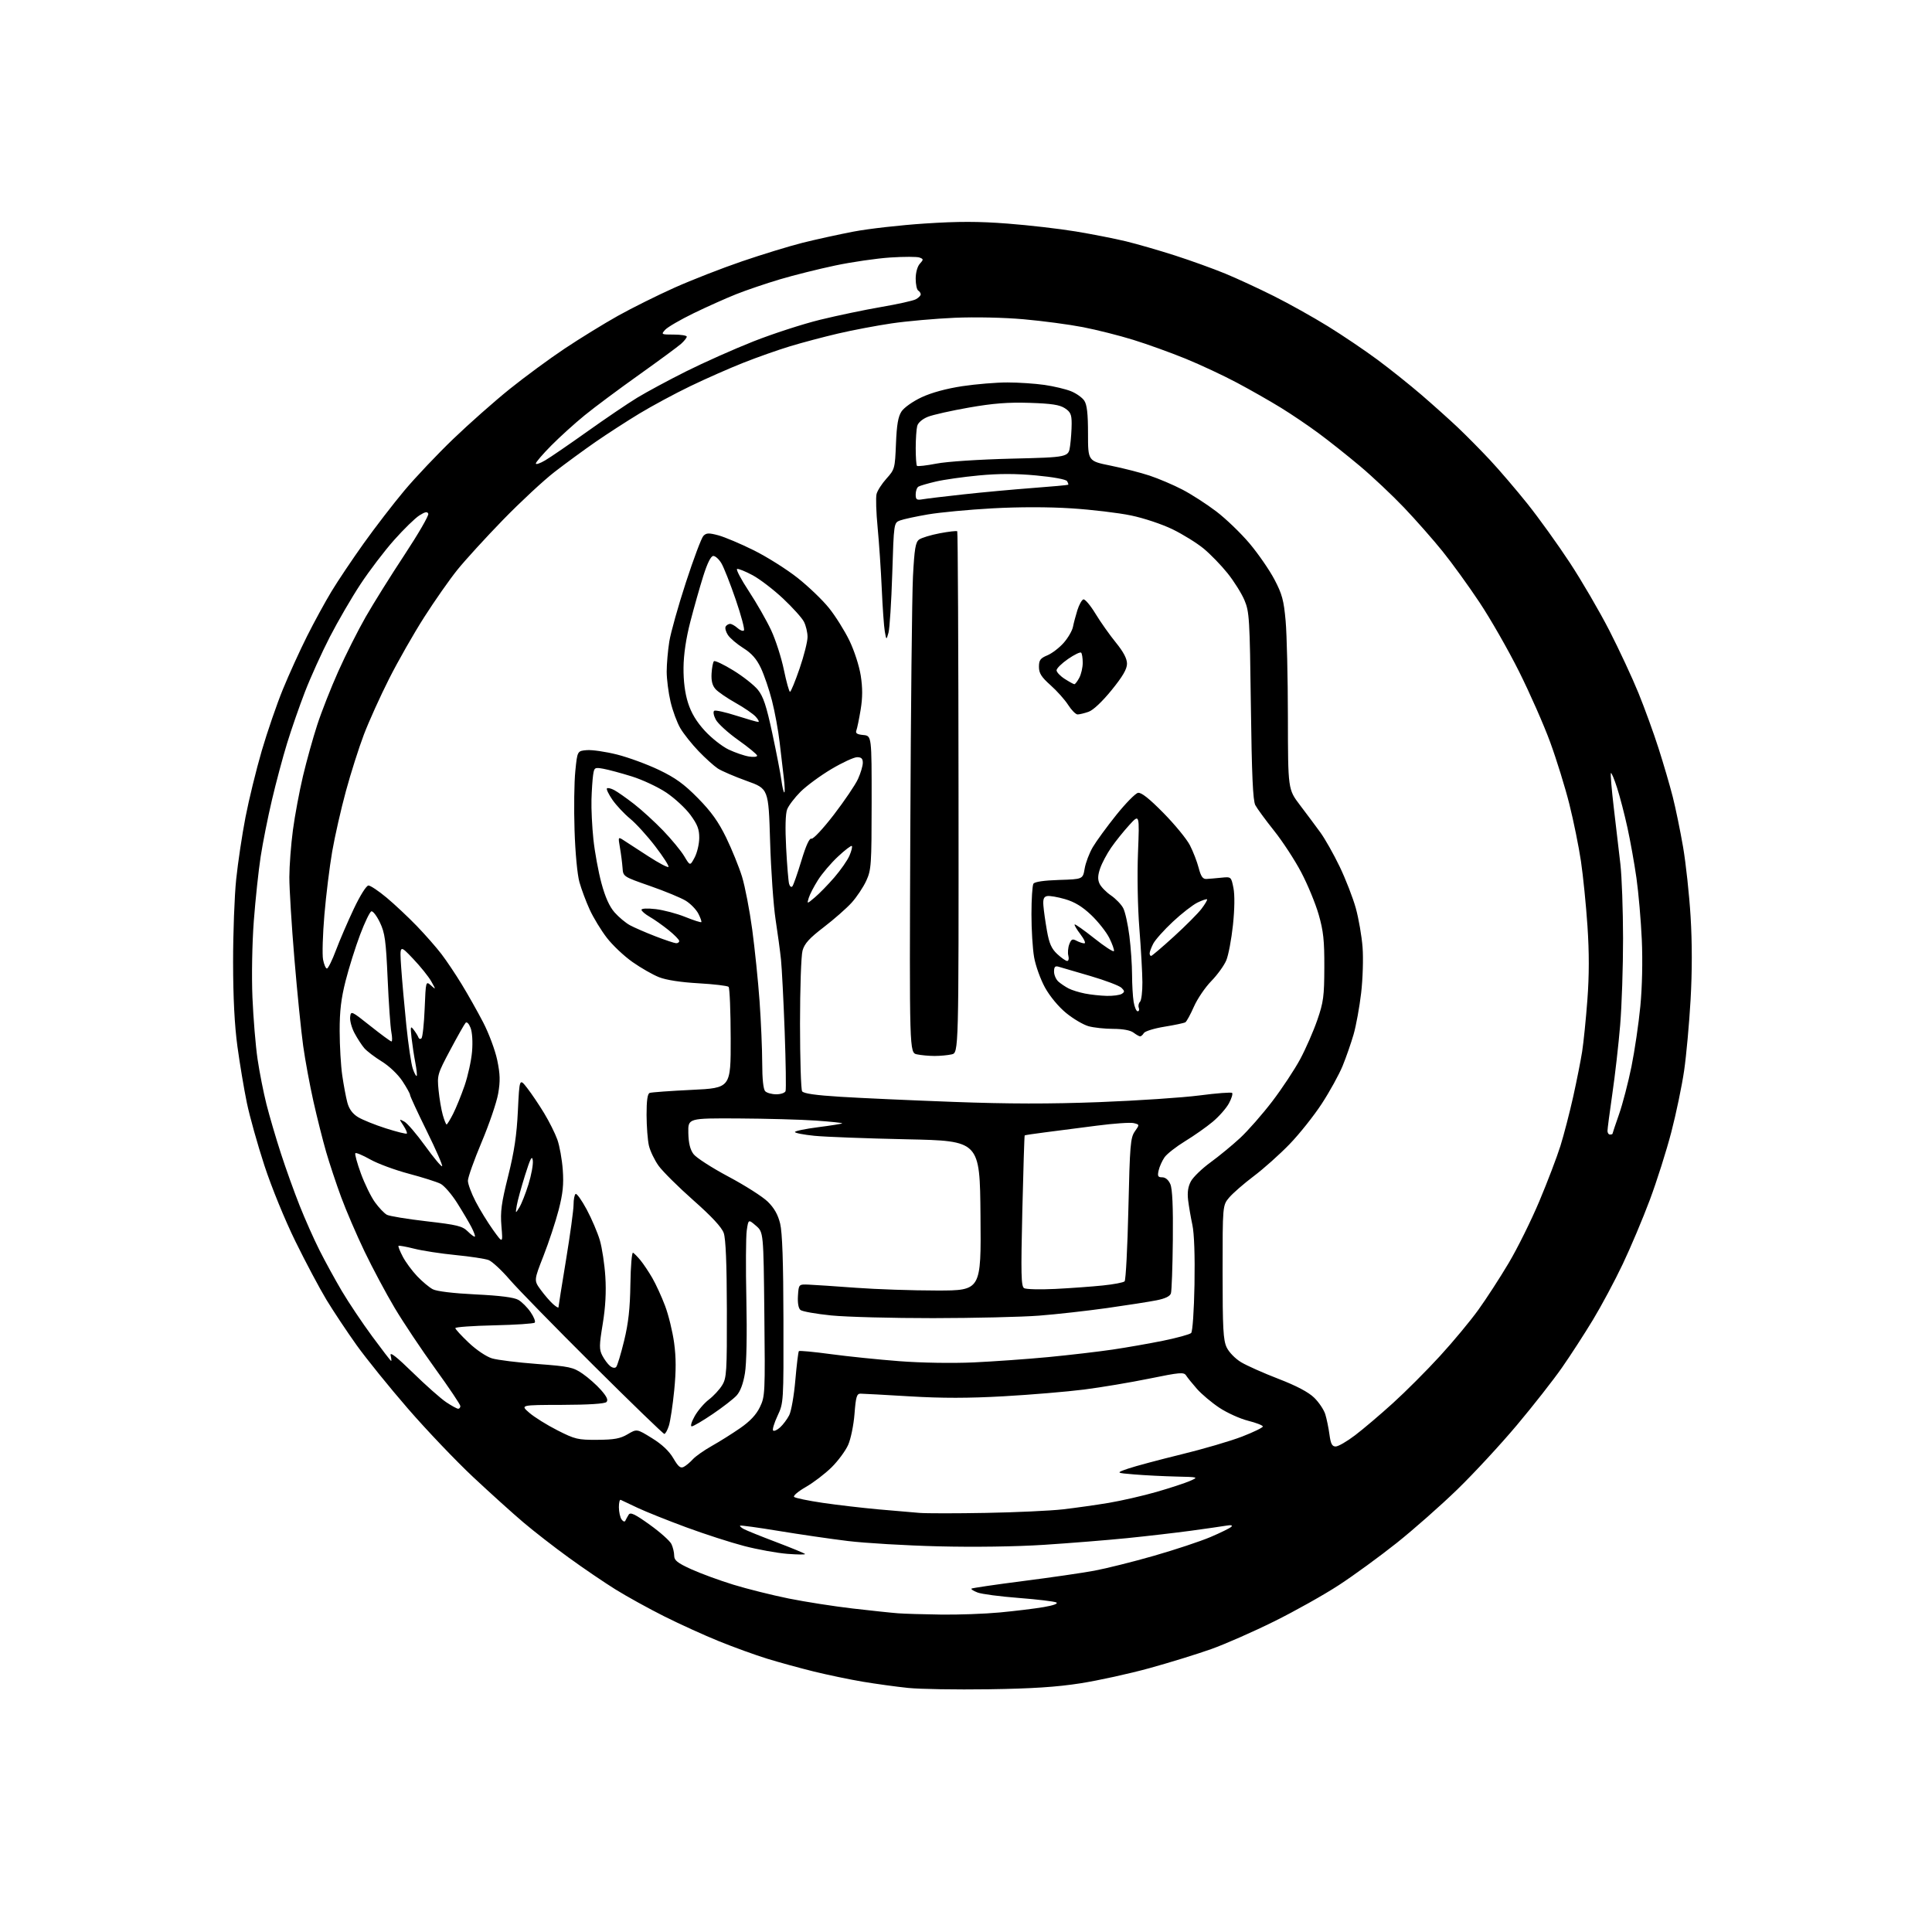 <?xml version="1.0" encoding="UTF-8" standalone="no"?>
<svg 
  version="1.1" 
  xmlns="http://www.w3.org/2000/svg" 
  xmlns:xlink="http://www.w3.org/1999/xlink" 
  xmlns:svg="http://www.w3.org/2000/svg"
  xmlns:rdf="http://www.w3.org/1999/02/22-rdf-syntax-ns#"
  xmlns:cc="http://creativecommons.org/ns#"
  xmlns:dc="http://purl.org/dc/elements/1.1/"
  viewBox="0 0 768 768"
  width="768"
  height="768"
>
<style>svg {background-color: white; }</style>"
<path stroke="none" fill="black" fill-rule="evenodd" d="M393.00,671.51C380.07,671.70 365.68,671.46 361.00,670.98C356.32,670.50 348.23,669.38 343.00,668.51C337.77,667.63 329.00,665.80 323.50,664.45C318.00,663.09 309.68,660.81 305.00,659.37C300.32,657.93 291.72,654.81 285.87,652.44C280.02,650.08 270.18,645.60 264.00,642.50C257.82,639.40 249.10,634.58 244.63,631.80C240.16,629.02 231.82,623.35 226.11,619.20C220.39,615.06 212.29,608.77 208.11,605.22C203.92,601.68 194.91,593.54 188.07,587.14C181.24,580.74 169.59,568.52 162.20,560.00C154.81,551.48 145.62,540.11 141.77,534.74C137.93,529.36 132.55,521.26 129.80,516.74C127.06,512.21 121.50,501.75 117.45,493.50C113.25,484.94 107.95,471.99 105.12,463.35C102.39,455.01 99.24,443.76 98.12,438.35C97.00,432.93 95.32,422.88 94.38,416.00C93.24,407.61 92.67,396.60 92.66,382.50C92.65,370.95 93.20,356.10 93.89,349.50C94.58,342.90 96.24,331.80 97.59,324.83C98.94,317.87 101.85,305.99 104.05,298.44C106.26,290.89 110.05,279.88 112.47,273.97C114.89,268.06 119.20,258.59 122.04,252.93C124.88,247.26 129.27,239.23 131.79,235.07C134.31,230.90 140.07,222.32 144.58,216.00C149.09,209.68 156.37,200.22 160.75,195.00C165.13,189.77 173.87,180.55 180.16,174.50C186.45,168.45 196.53,159.54 202.55,154.69C208.57,149.85 218.45,142.58 224.50,138.55C230.55,134.52 240.04,128.68 245.59,125.57C251.14,122.47 261.26,117.43 268.09,114.37C274.91,111.32 287.02,106.59 295.00,103.87C302.98,101.14 313.77,97.84 319.00,96.52C324.23,95.21 333.37,93.20 339.32,92.06C345.28,90.92 358.05,89.48 367.70,88.85C381.01,87.98 388.95,87.99 400.53,88.88C408.92,89.52 421.13,90.93 427.65,92.01C434.17,93.09 443.16,94.86 447.64,95.94C452.12,97.03 460.89,99.57 467.14,101.58C473.39,103.59 482.32,106.82 487.00,108.74C491.68,110.67 500.40,114.70 506.38,117.70C512.36,120.69 522.04,126.10 527.88,129.71C533.72,133.32 542.58,139.30 547.58,143.01C552.57,146.71 560.44,153.00 565.08,156.99C569.71,160.98 576.20,166.80 579.50,169.92C582.80,173.05 588.56,178.87 592.30,182.87C596.04,186.87 602.75,194.72 607.23,200.32C611.70,205.92 619.24,216.40 623.98,223.61C628.73,230.83 635.81,242.98 639.73,250.61C643.64,258.25 648.86,269.45 651.32,275.50C653.78,281.55 657.38,291.45 659.31,297.50C661.25,303.55 663.78,312.19 664.93,316.70C666.08,321.21 667.93,330.21 669.05,336.70C670.16,343.19 671.51,355.65 672.04,364.40C672.67,374.72 672.67,386.31 672.03,397.45C671.49,406.89 670.34,419.54 669.47,425.55C668.60,431.57 666.31,442.57 664.38,450.00C662.45,457.43 658.60,469.57 655.82,477.00C653.04,484.43 648.20,495.90 645.06,502.50C641.93,509.10 636.59,519.08 633.20,524.68C629.81,530.29 624.27,538.84 620.89,543.68C617.51,548.53 609.46,558.80 602.99,566.50C596.52,574.20 585.89,585.69 579.36,592.03C572.84,598.37 561.98,607.95 555.23,613.33C548.48,618.70 538.13,626.25 532.23,630.10C526.33,633.95 514.75,640.45 506.50,644.53C498.25,648.62 487.00,653.57 481.50,655.53C476.00,657.49 464.98,660.90 457.00,663.10C449.03,665.30 436.65,668.02 429.50,669.14C419.95,670.63 410.26,671.26 393.00,671.51zM374.00,641.82C380.88,641.92 391.45,641.54 397.50,640.97C403.55,640.40 411.38,639.45 414.90,638.84C418.78,638.18 420.74,637.45 419.90,637.00C419.13,636.59 412.43,635.79 405.00,635.21C397.57,634.64 390.20,633.67 388.61,633.05C387.02,632.44 385.92,631.75 386.16,631.51C386.40,631.27 395.57,629.92 406.55,628.51C417.52,627.11 430.32,625.25 435.00,624.38C439.68,623.51 450.33,620.85 458.68,618.46C467.02,616.07 477.15,612.71 481.18,611.00C485.20,609.29 488.94,607.45 489.47,606.92C490.09,606.31 489.37,606.14 487.47,606.47C485.84,606.75 479.55,607.65 473.50,608.48C467.45,609.30 455.98,610.63 448.00,611.44C440.02,612.24 425.18,613.43 415.00,614.09C403.84,614.81 387.18,615.05 373.00,614.69C360.07,614.37 343.88,613.41 337.00,612.57C330.12,611.73 317.77,609.93 309.53,608.57C301.30,607.21 294.40,606.27 294.20,606.47C293.99,606.67 294.68,607.29 295.71,607.84C296.75,608.40 302.52,610.73 308.55,613.01C314.57,615.30 319.73,617.42 320.00,617.73C320.27,618.03 317.12,618.00 313.00,617.68C308.88,617.35 301.13,615.95 295.80,614.56C290.46,613.17 280.11,609.83 272.80,607.13C265.48,604.43 256.80,600.96 253.50,599.41C250.20,597.87 247.16,596.43 246.75,596.22C246.34,596.01 246.01,597.33 246.02,599.17C246.02,601.00 246.51,603.17 247.09,604.00C247.68,604.84 248.35,605.06 248.59,604.50C248.83,603.95 249.43,602.88 249.91,602.11C250.60,601.02 252.38,601.86 258.30,606.11C262.44,609.08 266.31,612.53 266.91,613.80C267.51,615.06 268.00,617.13 268.00,618.40C268.00,620.27 269.26,621.28 274.75,623.78C278.46,625.47 286.00,628.24 291.50,629.93C297.00,631.62 306.90,634.09 313.50,635.43C320.10,636.76 331.57,638.55 339.00,639.41C346.43,640.27 354.52,641.13 357.00,641.31C359.48,641.50 367.12,641.73 374.00,641.82zM392.00,601.40C403.82,601.19 417.55,600.55 422.50,599.99C427.45,599.42 435.67,598.26 440.76,597.41C445.85,596.55 454.40,594.59 459.76,593.05C465.12,591.51 471.07,589.55 473.00,588.71C476.50,587.16 476.50,587.16 467.50,586.95C462.55,586.83 455.12,586.46 451.00,586.12C443.50,585.50 443.50,585.50 448.50,583.78C451.25,582.84 460.70,580.31 469.50,578.16C478.30,576.02 489.21,572.82 493.75,571.06C498.29,569.30 502.00,567.49 502.00,567.05C502.00,566.61 499.36,565.58 496.14,564.77C492.92,563.96 487.78,561.63 484.71,559.60C481.65,557.56 477.65,554.20 475.82,552.12C473.99,550.04 472.05,547.64 471.50,546.78C470.61,545.39 469.06,545.52 456.90,548.01C449.42,549.54 437.72,551.50 430.90,552.37C424.08,553.23 409.73,554.44 399.00,555.04C385.02,555.83 374.45,555.84 361.64,555.07C351.82,554.48 342.99,554.00 342.04,554.00C340.58,554.00 340.20,555.30 339.68,562.04C339.34,566.47 338.20,572.01 337.16,574.36C336.12,576.71 333.15,580.73 330.55,583.30C327.95,585.86 323.35,589.37 320.33,591.10C317.31,592.83 315.21,594.60 315.67,595.05C316.13,595.50 321.23,596.55 327.00,597.40C332.77,598.25 342.68,599.40 349.00,599.98C355.32,600.55 362.75,601.19 365.50,601.40C368.25,601.62 380.18,601.62 392.00,601.40zM271.85,583.08C272.77,582.59 274.39,581.23 275.44,580.06C276.50,578.89 279.87,576.53 282.93,574.80C286.00,573.08 291.07,569.89 294.22,567.71C298.15,564.99 300.61,562.38 302.06,559.37C304.12,555.12 304.18,553.93 303.84,522.40C303.50,489.83 303.50,489.83 300.50,487.24C297.50,484.66 297.50,484.66 296.85,489.08C296.49,491.51 296.42,503.85 296.69,516.50C296.99,530.49 296.77,542.01 296.12,545.90C295.43,550.09 294.27,553.16 292.78,554.77C291.53,556.12 287.26,559.43 283.30,562.11C279.33,564.80 275.59,567.00 274.98,567.00C274.36,567.00 274.87,565.22 276.14,562.96C277.39,560.74 279.93,557.76 281.79,556.35C283.65,554.93 286.03,552.36 287.08,550.63C288.84,547.75 288.99,545.38 288.94,520.50C288.90,502.26 288.50,492.41 287.69,490.13C286.89,487.86 282.92,483.58 275.62,477.13C269.63,471.83 263.41,465.65 261.79,463.40C260.18,461.14 258.45,457.54 257.95,455.40C257.45,453.25 257.04,447.77 257.02,443.22C257.01,437.50 257.39,434.79 258.25,434.46C258.94,434.19 266.48,433.65 275.00,433.24C290.50,432.50 290.50,432.50 290.46,412.79C290.44,401.95 290.06,392.73 289.63,392.29C289.19,391.86 283.81,391.22 277.67,390.87C270.68,390.48 264.82,389.58 262.00,388.46C259.52,387.49 254.77,384.77 251.43,382.42C248.10,380.08 243.50,375.75 241.23,372.79C238.95,369.84 235.89,364.81 234.43,361.62C232.97,358.43 231.12,353.50 230.33,350.66C229.49,347.69 228.67,338.91 228.39,330.00C228.11,321.48 228.25,310.90 228.70,306.50C229.50,298.50 229.50,298.50 233.28,298.19C235.37,298.02 240.77,298.81 245.28,299.94C249.80,301.08 257.29,303.83 261.93,306.05C268.49,309.19 271.93,311.68 277.45,317.29C282.74,322.66 285.60,326.67 288.68,333.00C290.95,337.68 293.78,344.65 294.97,348.50C296.15,352.35 297.98,361.80 299.02,369.50C300.05,377.20 301.37,390.02 301.94,398.00C302.51,405.98 302.98,417.02 302.99,422.55C303.00,429.02 303.43,433.03 304.20,433.80C304.86,434.46 306.84,435.00 308.59,435.00C310.35,435.00 312.00,434.44 312.27,433.75C312.53,433.06 312.37,422.38 311.92,410.00C311.46,397.62 310.80,384.80 310.46,381.50C310.12,378.20 309.15,371.00 308.30,365.50C307.46,360.00 306.48,346.06 306.13,334.52C305.50,313.53 305.50,313.53 296.80,310.42C292.02,308.70 286.86,306.48 285.34,305.49C283.82,304.49 280.38,301.39 277.69,298.59C275.00,295.79 271.74,291.69 270.45,289.49C269.15,287.28 267.40,282.55 266.56,278.99C265.72,275.42 265.03,270.02 265.02,267.00C265.02,263.98 265.49,258.57 266.06,255.00C266.64,251.43 269.61,240.85 272.66,231.50C275.71,222.15 278.83,213.84 279.60,213.04C280.77,211.82 281.72,211.78 285.56,212.80C288.07,213.48 294.41,216.15 299.64,218.75C304.87,221.35 312.70,226.28 317.04,229.71C321.38,233.14 327.02,238.55 329.56,241.73C332.11,244.90 335.74,250.70 337.64,254.61C339.59,258.63 341.55,264.69 342.16,268.57C342.92,273.49 342.91,277.31 342.12,282.11C341.51,285.79 340.75,289.49 340.43,290.33C339.98,291.48 340.66,291.94 343.17,292.18C346.50,292.50 346.50,292.50 346.49,319.00C346.47,343.88 346.34,345.78 344.35,350.12C343.18,352.66 340.57,356.58 338.55,358.82C336.52,361.06 331.53,365.45 327.44,368.58C321.70,372.98 319.80,375.08 319.02,377.88C318.46,379.88 318.02,392.94 318.02,407.00C318.03,421.02 318.40,433.08 318.85,433.80C319.42,434.69 324.20,435.38 334.09,435.99C342.01,436.49 362.23,437.40 379.00,438.02C400.94,438.84 417.22,438.86 437.00,438.11C452.12,437.53 470.05,436.33 476.84,435.45C483.62,434.56 489.45,434.12 489.79,434.46C490.13,434.80 489.56,436.67 488.51,438.61C487.46,440.55 484.56,443.85 482.05,445.94C479.55,448.03 474.61,451.50 471.08,453.65C467.55,455.81 463.89,458.68 462.93,460.03C461.98,461.39 460.92,463.74 460.58,465.25C460.06,467.55 460.29,468.00 462.01,468.00C463.28,468.00 464.50,469.03 465.24,470.75C466.04,472.62 466.36,479.72 466.22,492.94C466.11,503.63 465.77,513.16 465.46,514.13C465.09,515.30 463.17,516.22 459.70,516.90C456.84,517.47 447.98,518.85 440.00,519.98C432.02,521.10 419.88,522.46 413.00,522.99C406.12,523.52 387.19,523.96 370.92,523.98C354.66,523.99 336.43,523.51 330.42,522.91C324.42,522.30 318.92,521.33 318.20,520.74C317.39,520.07 317.02,517.96 317.20,515.09C317.50,510.50 317.50,510.50 321.50,510.66C323.70,510.75 332.11,511.31 340.19,511.91C348.27,512.51 362.78,513.00 372.45,513.00C390.03,513.00 390.03,513.00 389.76,483.25C389.50,453.50 389.50,453.50 360.50,452.89C344.55,452.55 328.01,451.93 323.75,451.50C319.49,451.07 316.00,450.40 316.00,449.99C316.00,449.59 320.15,448.73 325.22,448.08C330.29,447.43 334.59,446.74 334.78,446.55C334.98,446.36 330.26,445.87 324.32,445.45C318.37,445.04 304.50,444.66 293.50,444.60C273.50,444.50 273.50,444.50 273.62,450.34C273.71,454.41 274.33,456.97 275.68,458.77C276.75,460.20 282.98,464.22 289.54,467.71C296.10,471.20 303.13,475.67 305.17,477.66C307.76,480.19 309.24,482.81 310.12,486.39C310.98,489.92 311.39,501.69 311.43,524.56C311.50,557.51 311.49,557.65 309.08,562.81C307.75,565.66 306.96,568.29 307.32,568.66C307.69,569.02 308.94,568.46 310.10,567.41C311.26,566.36 312.88,564.20 313.71,562.60C314.54,561.00 315.64,554.71 316.16,548.62C316.69,542.53 317.32,537.35 317.57,537.09C317.82,536.84 323.54,537.38 330.26,538.29C336.99,539.20 349.25,540.46 357.50,541.09C366.23,541.76 378.56,541.96 387.00,541.58C394.98,541.21 408.37,540.26 416.77,539.46C425.17,538.65 436.65,537.31 442.27,536.48C447.90,535.65 457.00,534.05 462.50,532.93C468.00,531.80 472.95,530.44 473.50,529.89C474.07,529.33 474.64,521.02 474.83,510.63C475.03,499.22 474.72,490.31 473.99,486.92C473.35,483.94 472.59,479.50 472.29,477.04C471.93,473.94 472.27,471.67 473.43,469.54C474.35,467.87 477.85,464.49 481.22,462.04C484.58,459.59 489.88,455.23 492.99,452.35C496.10,449.46 501.84,442.92 505.75,437.80C509.65,432.69 514.65,425.12 516.86,421.00C519.07,416.88 522.12,409.90 523.64,405.50C526.10,398.39 526.41,396.05 526.44,384.50C526.48,373.82 526.07,370.07 524.18,363.50C522.91,359.10 519.79,351.55 517.24,346.72C514.70,341.89 509.85,334.47 506.46,330.22C503.07,325.97 499.72,321.40 499.01,320.06C498.05,318.24 497.60,308.11 497.24,280.56C496.80,245.83 496.64,243.19 494.68,238.56C493.53,235.85 490.51,231.03 487.97,227.87C485.43,224.70 481.16,220.30 478.49,218.09C475.81,215.88 470.25,212.43 466.14,210.42C461.94,208.38 454.68,205.95 449.58,204.90C444.59,203.86 433.93,202.59 425.91,202.08C416.80,201.49 404.97,201.49 394.41,202.08C385.11,202.59 373.62,203.68 368.87,204.49C364.12,205.30 359.13,206.38 357.78,206.89C355.32,207.83 355.32,207.83 354.68,228.16C354.33,239.35 353.65,249.85 353.19,251.50C352.34,254.50 352.34,254.50 351.72,251.00C351.38,249.07 350.84,241.43 350.51,234.00C350.18,226.57 349.44,215.63 348.87,209.67C348.29,203.72 348.10,197.75 348.44,196.40C348.77,195.05 350.56,192.27 352.41,190.22C355.66,186.61 355.77,186.21 356.16,176.41C356.46,168.88 357.01,165.63 358.36,163.57C359.38,162.02 362.87,159.55 366.36,157.92C370.29,156.08 376.21,154.47 382.53,153.51C388.01,152.69 396.10,152.02 400.50,152.03C404.90,152.03 411.52,152.48 415.20,153.01C418.89,153.54 423.62,154.67 425.72,155.51C427.82,156.35 430.21,158.04 431.02,159.27C432.10,160.90 432.50,164.45 432.50,172.39C432.50,183.28 432.50,183.28 441.50,185.10C446.45,186.10 453.43,187.89 457.00,189.07C460.57,190.26 466.43,192.75 470.00,194.61C473.57,196.46 479.65,200.38 483.50,203.31C487.35,206.24 493.31,211.98 496.75,216.07C500.19,220.16 504.62,226.58 506.60,230.34C509.66,236.15 510.33,238.63 511.06,246.84C511.54,252.15 511.94,269.39 511.96,285.14C512.00,313.78 512.00,313.78 516.75,320.03C519.36,323.47 523.01,328.36 524.85,330.89C526.70,333.43 530.16,339.55 532.54,344.50C534.92,349.45 537.80,356.88 538.95,361.00C540.09,365.12 541.30,372.11 541.64,376.53C541.98,380.95 541.73,389.13 541.08,394.70C540.43,400.28 539.08,407.69 538.08,411.17C537.07,414.65 535.11,420.30 533.71,423.72C532.31,427.14 528.59,433.89 525.44,438.72C522.29,443.55 516.52,450.80 512.61,454.84C508.70,458.88 502.29,464.61 498.36,467.56C494.44,470.52 490.05,474.34 488.61,476.05C486.00,479.15 486.00,479.15 486.00,505.68C486.00,528.06 486.25,532.73 487.62,535.61C488.54,537.54 491.04,540.11 493.37,541.51C495.64,542.87 502.33,545.85 508.23,548.12C515.35,550.87 520.12,553.38 522.39,555.59C524.28,557.42 526.27,560.40 526.83,562.21C527.38,564.02 528.13,567.64 528.48,570.25C528.98,573.96 529.52,575.00 530.96,575.00C531.97,575.00 535.43,573.00 538.65,570.55C541.87,568.11 548.63,562.37 553.67,557.80C558.72,553.23 567.14,544.80 572.38,539.07C577.63,533.35 584.50,525.08 587.65,520.70C590.81,516.32 596.23,507.96 599.70,502.12C603.18,496.28 608.67,485.20 611.91,477.50C615.15,469.80 618.92,459.90 620.30,455.50C621.67,451.10 623.95,442.32 625.36,436.00C626.76,429.68 628.37,421.57 628.93,418.00C629.49,414.43 630.43,405.16 631.01,397.42C631.74,387.68 631.75,378.64 631.04,368.10C630.48,359.72 629.31,348.12 628.45,342.33C627.59,336.53 625.52,326.33 623.84,319.65C622.17,312.97 618.73,301.88 616.21,295.00C613.69,288.12 608.12,275.49 603.84,266.93C599.56,258.36 592.48,245.99 588.11,239.43C583.75,232.87 577.13,223.72 573.40,219.11C569.68,214.49 562.81,206.70 558.13,201.78C553.45,196.87 545.56,189.44 540.60,185.27C535.63,181.10 528.26,175.24 524.20,172.25C520.15,169.25 513.39,164.67 509.17,162.08C504.95,159.48 497.11,155.01 491.75,152.16C486.39,149.30 477.17,144.99 471.25,142.57C465.34,140.16 455.98,136.79 450.45,135.08C444.92,133.37 435.92,131.10 430.45,130.04C424.98,128.98 414.43,127.58 407.00,126.92C399.15,126.22 387.64,125.97 379.50,126.32C371.80,126.66 360.55,127.65 354.50,128.54C348.45,129.43 338.81,131.26 333.09,132.60C327.36,133.94 318.81,136.21 314.09,137.64C309.36,139.07 301.00,142.02 295.50,144.20C290.00,146.37 280.50,150.56 274.40,153.51C268.29,156.45 259.17,161.37 254.13,164.42C249.10,167.47 241.27,172.54 236.74,175.67C232.21,178.81 224.90,184.16 220.50,187.56C216.10,190.96 206.87,199.54 199.98,206.62C193.09,213.71 184.92,222.65 181.82,226.50C178.72,230.35 172.79,238.82 168.63,245.33C164.47,251.83 158.19,262.86 154.67,269.83C151.15,276.80 146.64,286.77 144.65,292.00C142.66,297.23 139.44,307.35 137.50,314.50C135.55,321.65 133.10,332.45 132.05,338.50C131.01,344.55 129.61,355.88 128.95,363.68C128.29,371.47 128.05,379.46 128.42,381.43C128.79,383.39 129.48,385.00 129.96,385.00C130.43,385.00 132.05,381.74 133.54,377.75C135.04,373.76 138.24,366.34 140.65,361.25C143.17,355.94 145.64,352.00 146.47,352.00C147.25,352.00 150.51,354.18 153.70,356.84C156.89,359.51 162.28,364.57 165.68,368.09C169.08,371.62 173.50,376.65 175.50,379.28C177.50,381.90 181.12,387.30 183.54,391.28C185.97,395.25 189.80,402.05 192.06,406.39C194.32,410.74 196.83,417.48 197.65,421.38C198.82,427.00 198.90,429.76 198.03,434.72C197.44,438.16 194.48,446.83 191.47,453.98C188.46,461.13 186.00,468.04 186.00,469.35C186.00,470.65 187.38,474.37 189.06,477.61C190.74,480.85 193.87,485.94 196.01,488.93C199.91,494.35 199.91,494.35 199.33,487.43C198.85,481.67 199.30,478.31 202.00,467.50C204.43,457.78 205.41,451.22 205.87,441.53C206.50,428.57 206.50,428.57 209.58,432.53C211.28,434.71 214.30,439.20 216.30,442.50C218.30,445.80 220.66,450.52 221.55,453.00C222.44,455.48 223.41,460.88 223.71,465.02C224.13,470.86 223.76,474.43 222.06,481.02C220.85,485.68 218.14,493.89 216.04,499.25C212.22,509.00 212.22,509.00 214.96,512.75C216.47,514.81 218.67,517.36 219.85,518.40C221.03,519.45 222.00,520.03 222.00,519.68C222.00,519.33 223.35,510.85 225.00,500.84C226.65,490.82 228.00,480.94 228.00,478.87C228.00,476.81 228.37,474.89 228.82,474.61C229.27,474.33 231.25,477.12 233.23,480.80C235.20,484.49 237.55,489.98 238.44,493.00C239.33,496.02 240.32,502.55 240.63,507.50C241.02,513.57 240.68,519.69 239.59,526.29C238.18,534.86 238.16,536.42 239.43,538.86C240.22,540.39 241.59,542.25 242.48,542.98C243.43,543.77 244.43,543.94 244.93,543.41C245.40,542.91 246.82,538.23 248.09,533.00C249.81,525.95 250.45,520.15 250.59,510.50C250.70,503.35 251.17,497.71 251.64,497.97C252.11,498.23 253.44,499.58 254.59,500.97C255.74,502.36 257.86,505.53 259.30,508.01C260.73,510.49 263.02,515.48 264.38,519.10C265.75,522.71 267.36,529.32 267.97,533.78C268.77,539.64 268.78,544.88 268.01,552.69C267.42,558.64 266.46,564.96 265.89,566.75C265.31,568.54 264.50,570.00 264.08,570.00C263.66,570.00 250.98,557.74 235.91,542.75C220.83,527.76 205.86,512.43 202.62,508.68C199.39,504.92 195.61,501.42 194.22,500.89C192.83,500.37 186.93,499.47 181.10,498.90C175.27,498.33 167.86,497.19 164.64,496.37C161.42,495.56 158.61,495.05 158.41,495.25C158.21,495.45 158.98,497.39 160.12,499.56C161.26,501.73 163.84,505.22 165.85,507.33C167.86,509.44 170.64,511.77 172.04,512.50C173.59,513.32 180.24,514.12 189.04,514.55C198.80,515.02 204.33,515.73 206.05,516.72C207.45,517.53 209.65,519.73 210.94,521.62C212.23,523.50 212.96,525.37 212.56,525.77C212.16,526.17 204.90,526.65 196.42,526.84C187.94,527.03 181.00,527.52 181.00,527.94C181.00,528.37 183.41,530.98 186.35,533.77C189.40,536.65 193.37,539.32 195.60,539.98C197.74,540.62 205.80,541.62 213.50,542.20C226.33,543.16 227.84,543.49 231.59,546.07C233.85,547.62 237.14,550.54 238.92,552.56C241.24,555.21 241.85,556.55 241.07,557.33C240.38,558.02 233.93,558.43 223.40,558.46C206.82,558.50 206.82,558.50 210.43,561.62C212.42,563.34 217.43,566.47 221.58,568.57C228.58,572.13 229.72,572.40 237.48,572.35C244.18,572.31 246.56,571.87 249.49,570.14C253.16,567.97 253.16,567.97 259.14,571.67C263.12,574.12 265.98,576.81 267.65,579.67C269.66,583.10 270.51,583.79 271.85,583.08zM182.14,560.00C182.61,560.00 183.00,559.52 183.00,558.94C183.00,558.35 178.53,551.69 173.06,544.13C167.59,536.57 160.32,525.68 156.90,519.94C153.48,514.20 148.09,504.10 144.92,497.50C141.75,490.90 137.57,481.18 135.62,475.89C133.67,470.61 130.98,462.51 129.64,457.89C128.31,453.28 126.03,444.24 124.59,437.81C123.15,431.37 121.31,421.46 120.52,415.78C119.72,410.10 118.15,394.52 117.03,381.15C115.91,367.79 115.01,353.18 115.02,348.68C115.03,344.18 115.67,335.76 116.44,329.96C117.21,324.17 119.02,314.49 120.45,308.46C121.88,302.43 124.43,293.29 126.11,288.14C127.78,282.99 131.54,273.44 134.46,266.91C137.37,260.39 142.27,250.65 145.34,245.28C148.42,239.90 155.38,228.75 160.83,220.50C166.27,212.25 170.51,204.93 170.25,204.23C169.89,203.27 169.01,203.43 166.69,204.90C165.00,205.97 160.49,210.37 156.67,214.67C152.84,218.98 146.83,226.87 143.31,232.21C139.79,237.55 134.29,247.00 131.10,253.21C127.90,259.42 123.46,269.23 121.23,275.00C119.00,280.77 115.79,290.00 114.11,295.50C112.42,301.00 109.71,311.12 108.10,318.00C106.48,324.88 104.46,335.00 103.62,340.50C102.77,346.00 101.55,357.48 100.90,366.00C100.23,374.92 99.99,387.87 100.35,396.50C100.70,404.75 101.61,415.77 102.38,421.00C103.15,426.23 104.75,434.32 105.93,439.00C107.12,443.68 109.69,452.45 111.66,458.50C113.62,464.55 116.98,473.90 119.12,479.28C121.26,484.66 124.79,492.61 126.98,496.95C129.16,501.29 133.16,508.59 135.86,513.17C138.57,517.75 144.02,525.89 147.97,531.25C151.92,536.61 155.30,541.00 155.48,541.00C155.67,541.00 155.57,539.99 155.28,538.75C154.92,537.21 157.69,539.38 164.12,545.66C169.28,550.70 175.25,555.99 177.39,557.41C179.53,558.84 181.67,560.00 182.14,560.00zM419.50,512.37C425.55,512.06 434.03,511.45 438.35,511.00C442.67,510.56 446.58,509.82 447.05,509.35C447.52,508.88 448.20,495.89 448.55,480.50C449.13,455.14 449.38,452.24 451.11,449.77C453.03,447.04 453.03,447.04 450.66,446.45C449.37,446.13 442.72,446.59 435.90,447.48C429.08,448.37 419.91,449.56 415.52,450.11C411.14,450.67 407.45,451.22 407.33,451.34C407.20,451.46 406.78,464.98 406.39,481.37C405.80,506.46 405.91,511.32 407.09,512.06C407.86,512.53 413.45,512.67 419.50,512.37zM188.77,491.56C188.98,491.36 188.37,489.68 187.42,487.84C186.48,486.00 183.92,481.67 181.74,478.22C179.56,474.76 176.59,471.33 175.14,470.58C173.69,469.83 168.00,468.03 162.51,466.57C157.01,465.11 150.11,462.56 147.16,460.89C144.21,459.23 141.55,458.11 141.26,458.41C140.96,458.71 141.95,462.33 143.45,466.46C144.96,470.58 147.48,475.75 149.06,477.93C150.64,480.11 152.77,482.34 153.79,482.89C154.80,483.43 161.90,484.60 169.57,485.48C181.80,486.89 183.80,487.38 185.95,489.51C187.29,490.85 188.56,491.77 188.77,491.56zM206.43,480.00C207.28,478.62 208.92,474.50 210.06,470.83C211.21,467.16 211.99,462.88 211.80,461.33C211.52,459.12 210.84,460.40 208.71,467.18C207.21,471.96 205.73,477.36 205.43,479.18C204.88,482.50 204.88,482.50 206.43,480.00zM175.75,463.58C176.04,463.29 173.29,457.00 169.64,449.60C165.99,442.20 163.00,435.74 163.00,435.24C163.00,434.75 161.62,432.26 159.94,429.72C158.18,427.07 154.70,423.76 151.77,421.96C148.97,420.23 145.84,417.85 144.81,416.66C143.79,415.47 142.04,412.78 140.92,410.67C139.80,408.57 139.02,405.69 139.19,404.27C139.49,401.74 139.66,401.82 147.23,407.84C151.49,411.23 155.26,414.00 155.62,414.00C155.97,414.00 155.95,412.31 155.56,410.25C155.18,408.19 154.51,398.62 154.09,389.00C153.41,373.82 153.01,370.86 151.03,366.71C149.77,364.08 148.24,362.08 147.62,362.28C147.00,362.48 144.99,366.66 143.14,371.57C141.29,376.48 138.70,384.72 137.39,389.88C135.60,396.91 135.00,401.91 135.02,409.88C135.03,415.72 135.49,423.65 136.05,427.50C136.61,431.35 137.52,436.21 138.08,438.30C138.77,440.86 140.14,442.73 142.30,444.06C144.06,445.14 149.05,447.16 153.39,448.54C157.73,449.92 161.48,450.86 161.72,450.61C161.96,450.37 161.35,448.94 160.37,447.44C158.59,444.72 158.59,444.71 160.72,445.85C161.90,446.48 165.64,450.85 169.04,455.56C172.44,460.26 175.46,463.88 175.75,463.58zM640.00,451.00C640.55,451.00 641.00,450.85 641.00,450.67C641.00,450.50 642.17,447.01 643.60,442.92C645.03,438.84 647.24,430.32 648.53,424.00C649.81,417.68 651.40,406.88 652.06,400.00C652.79,392.44 653.02,381.97 652.64,373.50C652.29,365.80 651.33,354.77 650.51,349.00C649.69,343.23 648.08,334.23 646.93,329.00C645.79,323.77 643.94,316.66 642.82,313.19C641.71,309.71 640.60,307.07 640.36,307.31C640.12,307.55 640.64,313.77 641.51,321.12C642.39,328.48 643.57,338.55 644.13,343.50C644.70,348.45 645.17,361.73 645.19,373.00C645.20,384.27 644.68,399.80 644.04,407.50C643.40,415.20 642.00,427.49 640.93,434.80C639.87,442.12 639.00,448.76 639.00,449.55C639.00,450.35 639.45,451.00 640.00,451.00zM177.53,447.00C177.76,447.00 178.93,445.10 180.12,442.77C181.30,440.44 183.36,435.38 184.69,431.52C186.02,427.66 187.35,421.57 187.65,418.00C187.97,414.16 187.73,410.31 187.06,408.59C186.41,406.91 185.57,406.06 185.08,406.59C184.61,407.09 181.87,411.94 178.98,417.37C173.87,426.97 173.75,427.40 174.34,433.37C174.67,436.74 175.43,441.19 176.02,443.25C176.61,445.31 177.29,447.00 177.53,447.00zM165.64,427.70C165.86,427.47 165.61,425.09 165.09,422.40C164.57,419.70 163.90,415.25 163.59,412.50C163.10,408.00 163.19,407.69 164.49,409.39C165.28,410.43 166.11,411.78 166.33,412.39C166.55,413.00 167.09,413.16 167.54,412.74C167.99,412.32 168.56,407.02 168.81,400.95C169.26,389.96 169.27,389.93 171.30,391.71C173.33,393.50 173.33,393.50 171.42,390.09C170.36,388.21 167.11,384.16 164.18,381.09C158.87,375.50 158.87,375.50 159.47,384.50C159.81,389.45 160.73,399.82 161.52,407.55C162.31,415.28 163.47,423.06 164.10,424.85C164.72,426.64 165.41,427.92 165.64,427.70zM371.50,419.76C369.30,419.76 366.15,419.47 364.50,419.12C361.50,418.48 361.50,418.48 361.86,330.49C362.06,282.09 362.54,236.48 362.92,229.12C363.50,218.10 363.93,215.53 365.36,214.48C366.32,213.78 370.02,212.66 373.59,211.98C377.17,211.31 380.28,210.95 380.52,211.19C380.76,211.43 380.99,258.17 381.03,315.06C381.10,418.50 381.10,418.50 378.30,419.13C376.76,419.48 373.70,419.76 371.50,419.76zM453.20,411.97C452.82,411.95 451.63,411.28 450.56,410.47C449.35,409.55 446.33,409.00 442.56,408.99C439.23,408.99 434.80,408.52 432.72,407.94C430.64,407.36 426.63,405.00 423.81,402.69C420.78,400.21 417.35,396.08 415.41,392.58C413.62,389.33 411.66,383.89 411.07,380.50C410.48,377.11 410.01,369.42 410.02,363.42C410.02,357.41 410.38,351.96 410.80,351.29C411.29,350.52 415.00,349.98 421.01,349.79C430.45,349.50 430.45,349.50 431.17,345.27C431.56,342.95 433.02,339.12 434.39,336.77C435.77,334.42 439.96,328.68 443.70,324.01C447.44,319.35 451.34,315.36 452.38,315.17C453.66,314.92 456.84,317.43 462.49,323.17C467.02,327.77 471.76,333.55 473.02,336.02C474.28,338.48 475.85,342.52 476.49,345.00C477.39,348.43 478.12,349.48 479.58,349.40C480.64,349.35 483.28,349.12 485.46,348.90C489.41,348.50 489.41,348.50 490.31,352.96C490.86,355.74 490.79,361.30 490.12,367.70C489.52,373.36 488.33,379.68 487.47,381.74C486.61,383.81 483.92,387.52 481.50,390.00C479.08,392.48 475.97,397.05 474.60,400.16C473.23,403.27 471.70,406.07 471.20,406.37C470.71,406.68 466.97,407.47 462.90,408.13C458.83,408.79 455.14,409.93 454.70,410.66C454.26,411.40 453.59,411.99 453.20,411.97zM452.24,402.00C452.77,402.00 452.98,401.38 452.69,400.62C452.39,399.86 452.61,398.79 453.17,398.23C453.72,397.68 454.15,394.18 454.12,390.46C454.10,386.74 453.55,377.12 452.92,369.10C452.25,360.73 452.02,347.88 452.37,339.00C452.98,323.50 452.98,323.50 448.88,328.00C446.62,330.48 443.39,334.50 441.70,336.95C440.01,339.40 438.04,343.10 437.33,345.18C436.38,347.92 436.31,349.59 437.07,351.25C437.64,352.51 439.69,354.62 441.62,355.94C443.55,357.26 445.75,359.55 446.51,361.03C447.28,362.50 448.37,367.48 448.95,372.08C449.53,376.68 450.00,383.61 450.01,387.47C450.02,391.34 450.30,396.19 450.64,398.25C450.98,400.31 451.70,402.00 452.24,402.00zM440.00,395.88C442.48,395.93 445.14,395.57 445.91,395.08C447.12,394.31 447.11,393.96 445.82,392.68C444.99,391.85 439.41,389.73 433.41,387.97C427.41,386.21 421.71,384.55 420.75,384.27C419.42,383.89 419.00,384.36 419.00,386.23C419.00,387.58 419.79,389.38 420.75,390.22C421.71,391.06 423.53,392.28 424.80,392.93C426.06,393.59 428.98,394.49 431.30,394.95C433.61,395.41 437.52,395.82 440.00,395.88zM424.22,382.00C424.78,382.00 424.99,381.05 424.68,379.89C424.38,378.73 424.55,376.69 425.06,375.35C425.83,373.32 426.30,373.09 427.92,373.96C428.99,374.53 430.40,375.00 431.05,375.00C431.70,375.00 431.01,373.40 429.52,371.43C428.02,369.47 426.97,367.69 427.19,367.48C427.40,367.27 430.93,369.77 435.04,373.03C439.14,376.30 442.64,378.56 442.81,378.06C442.98,377.56 442.14,375.20 440.95,372.82C439.75,370.45 436.52,366.36 433.77,363.74C430.23,360.38 427.18,358.53 423.37,357.42C420.41,356.56 417.20,356.01 416.25,356.21C414.92,356.47 414.56,357.40 414.77,360.03C414.91,361.94 415.55,366.42 416.18,370.00C417.07,375.05 417.98,377.11 420.27,379.25C421.89,380.76 423.67,382.00 424.22,382.00zM457.58,380.00C457.90,380.00 461.96,376.55 466.60,372.32C471.24,368.10 476.20,363.12 477.62,361.26C479.04,359.39 480.03,357.70 479.83,357.50C479.62,357.29 477.91,357.87 476.03,358.78C474.14,359.70 469.73,363.12 466.23,366.40C462.73,369.67 459.22,373.60 458.43,375.13C457.65,376.65 457.00,378.37 457.00,378.95C457.00,379.53 457.26,380.00 457.58,380.00zM268.75,374.94C269.44,374.97 270.00,374.58 270.00,374.07C270.00,373.55 268.09,371.60 265.75,369.72C263.41,367.84 260.04,365.46 258.25,364.44C256.46,363.41 255.00,362.15 255.00,361.65C255.00,361.11 257.39,361.01 260.67,361.39C263.79,361.76 269.05,363.15 272.37,364.49C275.69,365.83 278.57,366.76 278.78,366.56C278.98,366.35 278.45,364.84 277.60,363.19C276.75,361.54 274.51,359.24 272.62,358.07C270.74,356.91 264.36,354.27 258.45,352.21C247.71,348.46 247.71,348.46 247.47,344.98C247.33,343.07 246.88,339.49 246.45,337.03C245.68,332.56 245.68,332.56 248.09,334.14C249.41,335.01 253.79,337.85 257.82,340.45C261.85,343.06 265.40,344.93 265.72,344.61C266.04,344.29 263.69,340.63 260.50,336.46C257.32,332.30 252.80,327.33 250.47,325.43C248.15,323.52 245.00,320.16 243.47,317.96C241.95,315.76 240.96,313.71 241.27,313.40C241.58,313.09 242.88,313.39 244.16,314.07C245.45,314.75 248.97,317.22 252.00,319.57C255.03,321.91 260.24,326.68 263.60,330.16C266.95,333.65 270.74,338.24 272.01,340.38C274.32,344.25 274.32,344.25 276.12,340.88C277.11,339.02 277.94,335.54 277.96,333.13C277.99,329.67 277.27,327.77 274.45,323.93C272.50,321.28 268.18,317.29 264.86,315.06C261.53,312.84 255.37,309.95 251.16,308.64C246.95,307.33 241.87,305.96 239.87,305.60C236.38,304.98 236.21,305.08 235.77,308.09C235.52,309.82 235.22,314.22 235.12,317.87C235.01,321.51 235.36,328.63 235.89,333.68C236.43,338.73 237.86,346.55 239.08,351.06C240.57,356.60 242.26,360.37 244.29,362.68C245.95,364.56 248.69,366.86 250.40,367.79C252.10,368.71 256.65,370.69 260.50,372.18C264.35,373.67 268.06,374.91 268.75,374.94zM323.92,356.72C325.67,355.25 329.16,351.67 331.67,348.77C334.17,345.87 336.88,341.99 337.67,340.14C338.47,338.29 338.90,336.56 338.62,336.29C338.35,336.02 335.87,337.91 333.11,340.50C330.34,343.08 326.76,347.29 325.15,349.85C323.53,352.41 321.88,355.60 321.48,356.95C320.74,359.40 320.74,359.40 323.92,356.72zM314.97,352.35C315.39,351.88 316.99,347.32 318.54,342.21C320.38,336.10 321.76,333.08 322.56,333.39C323.24,333.65 327.20,329.41 331.49,323.83C335.72,318.31 340.04,311.93 341.07,309.65C342.11,307.37 342.97,304.49 342.98,303.25C342.99,301.57 342.42,301.00 340.72,301.00C339.46,301.00 334.85,303.13 330.47,305.73C326.09,308.34 320.58,312.39 318.23,314.73C315.88,317.08 313.48,320.23 312.90,321.75C312.23,323.50 312.08,329.03 312.50,337.00C312.86,343.88 313.39,350.33 313.68,351.35C313.96,352.37 314.54,352.82 314.97,352.35zM311.77,315.00C312.05,315.00 311.96,312.41 311.58,309.25C311.20,306.09 310.45,299.69 309.91,295.02C309.37,290.36 308.01,282.94 306.88,278.54C305.76,274.14 303.76,268.28 302.45,265.52C300.73,261.91 298.78,259.69 295.47,257.62C292.94,256.03 290.19,253.69 289.35,252.41C288.51,251.13 288.12,249.62 288.47,249.04C288.83,248.47 289.62,248.00 290.23,248.00C290.84,248.00 292.17,248.75 293.18,249.66C294.19,250.57 295.33,251.00 295.72,250.61C296.11,250.22 294.64,244.71 292.46,238.35C290.28,231.99 287.72,225.49 286.76,223.90C285.81,222.30 284.37,221.00 283.56,221.00C282.60,221.00 281.21,223.77 279.56,228.99C278.18,233.38 275.86,241.55 274.42,247.14C272.71,253.75 271.76,260.14 271.71,265.40C271.66,270.71 272.27,275.52 273.49,279.36C274.77,283.40 276.83,286.85 280.17,290.50C282.83,293.40 287.11,296.77 289.69,297.98C292.27,299.19 295.87,300.43 297.69,300.72C299.51,301.02 300.99,300.87 300.98,300.38C300.96,299.90 297.59,297.11 293.47,294.19C289.36,291.28 285.32,287.59 284.50,286.00C283.65,284.36 283.41,282.87 283.93,282.54C284.43,282.23 288.37,283.10 292.67,284.48C296.98,285.85 300.91,286.98 301.40,286.99C301.90,286.99 301.46,286.07 300.43,284.92C299.40,283.78 295.80,281.31 292.43,279.42C289.07,277.54 285.48,275.08 284.46,273.96C283.17,272.53 282.69,270.66 282.86,267.71C283.00,265.39 283.42,263.21 283.80,262.85C284.19,262.49 287.65,264.13 291.50,266.50C295.35,268.86 299.74,272.32 301.26,274.19C303.43,276.86 304.64,280.53 307.00,291.49C308.64,299.14 310.27,307.56 310.62,310.20C310.97,312.84 311.49,315.00 311.77,315.00zM428.36,284.00C427.63,284.00 425.95,282.31 424.63,280.25C423.32,278.19 420.16,274.65 417.62,272.39C413.95,269.12 413.00,267.61 413.00,265.09C413.00,262.41 413.54,261.67 416.35,260.50C418.20,259.73 421.12,257.49 422.84,255.53C424.56,253.57 426.21,250.73 426.51,249.23C426.80,247.73 427.60,244.73 428.27,242.57C428.95,240.41 430.02,238.48 430.65,238.27C431.28,238.07 433.45,240.62 435.46,243.94C437.48,247.26 441.13,252.43 443.57,255.42C446.59,259.13 448.00,261.81 448.00,263.83C448.00,265.97 446.30,268.89 441.87,274.34C438.13,278.94 434.56,282.31 432.72,282.95C431.06,283.53 429.10,284.00 428.36,284.00zM314.04,275.00C314.39,275.00 316.10,270.84 317.85,265.75C319.60,260.66 321.02,255.02 321.01,253.20C321.01,251.39 320.36,248.66 319.57,247.14C318.79,245.62 315.06,241.48 311.29,237.94C307.52,234.40 302.08,230.23 299.20,228.67C296.31,227.12 293.53,226.00 293.01,226.17C292.50,226.35 294.59,230.32 297.67,235.00C300.75,239.68 304.73,246.65 306.53,250.50C308.33,254.35 310.61,261.44 311.60,266.25C312.60,271.06 313.69,275.00 314.04,275.00zM427.08,271.98C427.40,271.99 428.28,270.85 429.03,269.44C429.78,268.04 430.40,265.35 430.40,263.48C430.40,261.60 430.12,259.78 429.77,259.44C429.42,259.09 427.08,260.22 424.57,261.95C422.06,263.68 420.00,265.71 420.00,266.45C420.00,267.19 421.46,268.74 423.25,269.88C425.04,271.03 426.76,271.97 427.08,271.98zM366.75,198.47C368.26,198.21 375.57,197.33 383.00,196.52C390.43,195.70 402.77,194.57 410.44,193.99C418.11,193.42 424.50,192.83 424.64,192.69C424.78,192.56 424.56,191.91 424.16,191.25C423.73,190.56 418.62,189.62 411.91,189.00C403.76,188.24 397.11,188.24 389.15,188.99C382.96,189.57 375.26,190.66 372.03,191.42C368.80,192.17 365.67,193.09 365.08,193.45C364.48,193.82 364.00,195.21 364.00,196.53C364.00,198.62 364.38,198.88 366.75,198.47zM372.26,184.29C376.41,183.48 389.17,182.64 402.13,182.32C424.76,181.77 424.76,181.77 425.38,177.24C425.72,174.76 426.00,170.77 426.00,168.38C426.00,164.77 425.55,163.75 423.29,162.27C421.21,160.91 417.98,160.42 409.26,160.14C400.72,159.87 394.79,160.33 385.21,162.01C378.22,163.23 370.86,164.88 368.85,165.68C366.67,166.55 364.96,168.02 364.61,169.32C364.29,170.52 364.02,174.46 364.01,178.08C364.01,181.70 364.23,184.90 364.51,185.18C364.80,185.46 368.29,185.06 372.26,184.29zM216.72,183.00C218.77,181.80 226.30,176.63 233.47,171.53C240.64,166.42 249.55,160.38 253.28,158.11C257.01,155.84 265.79,151.11 272.78,147.61C279.78,144.11 291.80,138.75 299.50,135.71C307.20,132.67 319.12,128.80 326.00,127.11C332.88,125.43 343.81,123.14 350.30,122.03C356.79,120.92 362.98,119.55 364.05,118.97C365.12,118.40 366.00,117.52 366.00,117.02C366.00,116.53 365.55,115.84 365.00,115.50C364.45,115.16 364.00,113.03 364.00,110.77C364.00,108.37 364.68,105.91 365.64,104.85C367.15,103.17 367.15,102.99 365.54,102.38C364.59,102.01 359.35,102.00 353.89,102.36C348.44,102.72 338.59,104.15 332.01,105.54C325.42,106.93 315.53,109.40 310.03,111.04C304.52,112.68 296.71,115.33 292.66,116.94C288.61,118.55 280.99,121.96 275.72,124.52C270.46,127.08 265.37,130.04 264.42,131.09C262.74,132.95 262.83,133.00 267.85,133.00C270.68,133.00 273.00,133.37 273.00,133.83C273.00,134.28 271.99,135.56 270.75,136.67C269.51,137.77 261.98,143.32 254.00,149.00C246.03,154.67 236.30,161.91 232.40,165.10C228.49,168.28 222.53,173.68 219.15,177.09C215.77,180.51 213.00,183.72 213.00,184.25C213.00,184.77 214.67,184.21 216.72,183.00z" />

</svg>